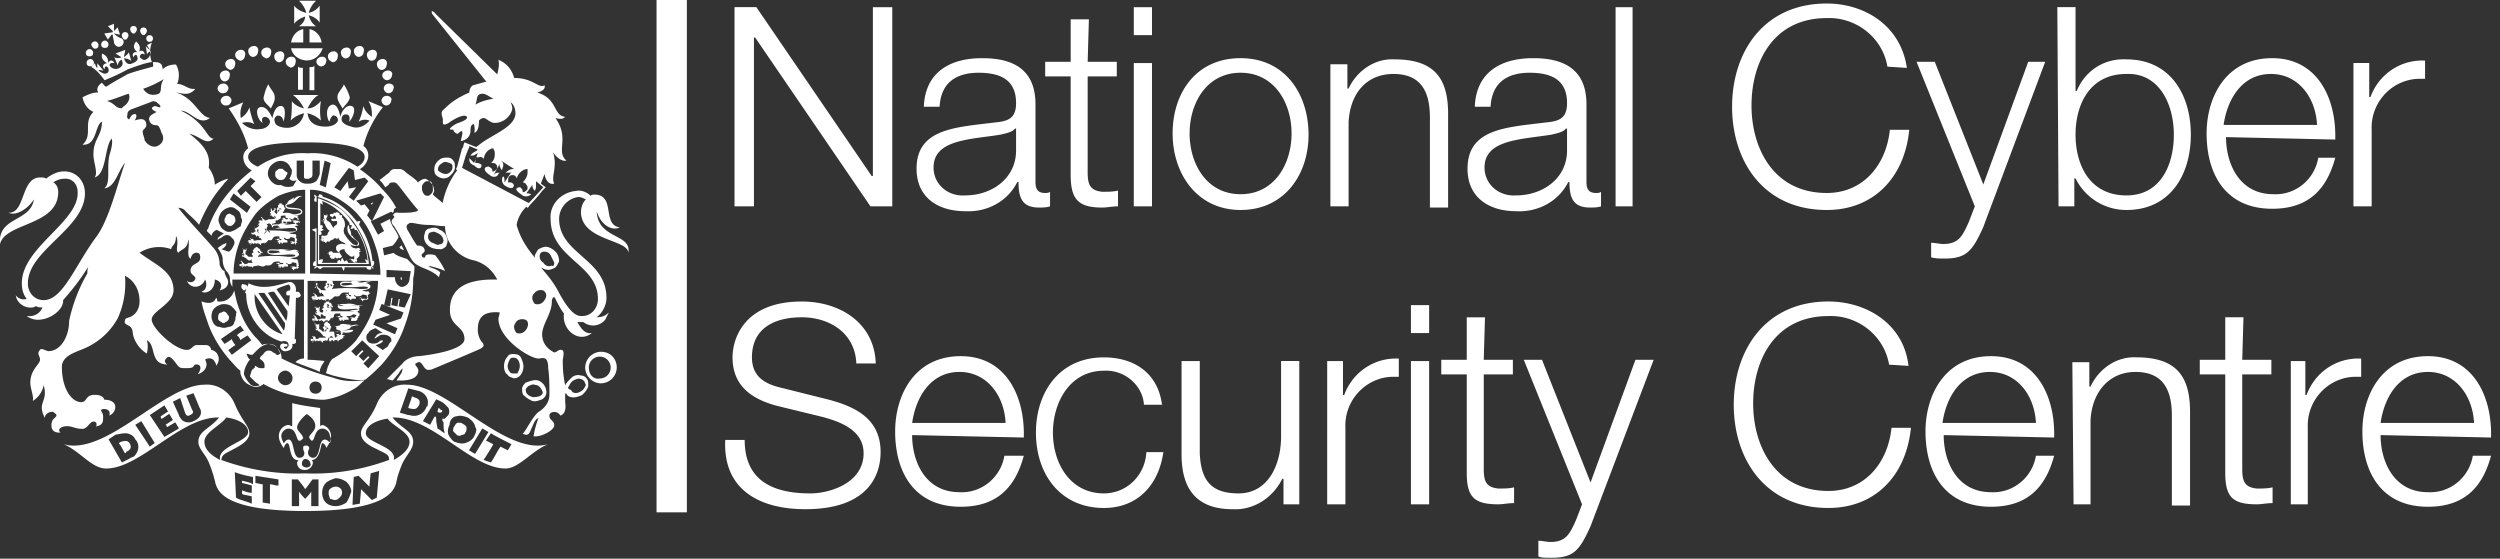 <svg xmlns="http://www.w3.org/2000/svg" width="179" height="40" fill="none"><rect width="100%" height="100%" fill="#333333" stroke="none"/><g fill="#fff" clip-path="url(#a)"><path d="M51.928 31.5c-.173 3.48 2.347 4.958 5.735 4.958 5.04 0 5.388-3.044 5.388-4.087 0-2.348-1.738-3.218-3.65-3.74l-3.476-.87c-1.13-.26-2.085-.782-2.085-2.173 0-2.174 1.738-2.87 3.563-2.87 1.998 0 3.823 1.13 3.91 3.305h1.39c-.087-2.87-2.52-4.435-5.3-4.435-4.084 0-4.953 2.609-4.953 4 0 2.174 1.564 3.043 3.215 3.478l3.215.783c1.303.348 2.954.956 2.954 2.609 0 2.086-2.346 2.869-3.823 2.869-2.607 0-4.692-.87-4.692-3.826zm21.376-.173c.087-2.87-1.216-5.826-4.518-5.826s-4.693 2.782-4.693 5.391c0 2.957 1.39 5.391 4.693 5.391 2.606 0 3.91-1.39 4.518-3.652h-1.39c-.26 1.566-1.651 2.696-3.215 2.61-2.433 0-3.39-2.175-3.39-4.088zm-7.994-1.044c.26-1.826 1.303-3.652 3.389-3.652 1.998 0 3.215 1.74 3.302 3.653zm17.9-1.217c-.26-2.348-1.999-3.478-4.17-3.478-3.216 0-4.867 2.522-4.867 5.391 0 2.957 1.738 5.392 4.866 5.392 2.346 0 3.91-1.566 4.258-4H82.08c-.087 1.652-1.39 2.956-3.04 2.956-2.434 0-3.65-2.174-3.65-4.348s1.216-4.435 3.65-4.435c1.476-.087 2.78 1.044 2.867 2.435h1.303zm9.819-3.217h-1.303v5.391c0 2.087-.956 4.087-3.042 4.087-1.998 0-2.693-.956-2.78-2.87V25.85H84.6v6.695c0 2.435 1.043 3.914 3.65 3.914 1.477.086 2.867-.783 3.562-2.175h.087v1.827h1.13zm1.998 10.26h1.304v-5.478c-.087-1.913 1.39-3.565 3.302-3.652h.521v-1.304c-1.738-.087-3.302.956-3.91 2.608h-.087V25.85h-1.13zm5.996 0h1.303V25.85h-1.303zm0-12.26h1.303v-2h-1.303zm5.301-1.13h-1.304v3.043h-1.825v1.043h1.825v7.044c0 1.739.522 2.26 2.259 2.26.348 0 .696-.086 1.13-.086v-1.13c-.348.086-.695.086-1.13.086-.869-.087-1.042-.521-1.042-1.391v-6.783h2.085v-1.043h-2.085zm6.951 13.39-.434 1.131c-.435.957-.696 1.565-1.825 1.565-.261 0-.608-.087-.869-.087v1.13c.261.088.434.088.956.088 1.564 0 1.998-.522 2.78-2.261l4.519-11.913h-1.304l-3.215 8.782-3.475-8.782h-1.304zm23.374-9.912c-.347-3.044-3.041-4.61-5.735-4.61-4.518 0-6.777 3.48-6.777 7.392s2.259 7.392 6.777 7.392c3.302 0 5.561-2.261 5.909-5.74h-1.39c-.261 2.522-1.912 4.522-4.519 4.522-3.823 0-5.387-3.217-5.387-6.26 0-3.131 1.564-6.262 5.387-6.262 2.086-.087 3.997 1.392 4.345 3.479zm10.427 5.13c.087-2.87-1.216-5.826-4.518-5.826s-4.692 2.782-4.692 5.391c0 2.957 1.39 5.391 4.692 5.391 2.607 0 3.91-1.39 4.518-3.652h-1.303c-.261 1.566-1.651 2.696-3.215 2.61-2.433 0-3.389-2.175-3.389-4.088zm-7.994-1.044c.261-1.826 1.304-3.652 3.389-3.652 1.999 0 3.215 1.74 3.302 3.653zm9.385 5.827h1.216v-6c.087-2 1.304-3.479 3.215-3.479 1.999 0 2.607 1.305 2.607 3.13v6.436h1.303V29.5c0-2.435-.868-3.913-3.823-3.913-1.39-.087-2.693.782-3.302 2.087h-.087v-1.74h-1.216zm12.165-13.392h-1.304v3.044h-1.824v1.043h1.824v7.044c0 1.739.522 2.26 2.26 2.26.347 0 .695-.086 1.129-.086v-1.13c-.347.086-.695.086-1.129.086-.869-.087-1.043-.521-1.043-1.391v-6.783h2.085v-1.043h-2.085zm3.389 13.392h1.216v-5.48c-.087-1.913 1.39-3.565 3.302-3.652h.521v-1.304c-1.737-.087-3.301.956-3.91 2.608h-.087V25.85h-1.042zm14.337-4.783c.087-2.87-1.216-5.826-4.518-5.826s-4.693 2.782-4.693 5.391c0 2.957 1.391 5.391 4.693 5.391 2.606 0 3.91-1.39 4.518-3.652h-1.303c-.261 1.566-1.651 2.696-3.215 2.61-2.433 0-3.389-2.175-3.389-4.088zm-7.907-1.044c.26-1.826 1.303-3.652 3.389-3.652 1.998 0 3.215 1.74 3.302 3.653zM52.592 14.774h1.39V2.687h.087l8.255 12.087h1.564V.514h-1.39V12.6h-.087L54.156.513h-1.564zm20.159-4c0 2-1.738 3.218-3.65 3.218-1.216.086-2.259-.783-2.259-2 0-2 2.607-2 4.78-2.348.347-.087.868-.174 1.042-.435h.087zm-5.474-3.13c.087-1.74 1.216-2.435 2.78-2.435 1.477 0 2.694.435 2.694 2.174 0 1.13-.608 1.304-1.564 1.391-2.78.348-5.561.435-5.561 3.305 0 2.086 1.564 3.043 3.475 3.043 1.565.087 3.042-.696 3.737-2.087h.087c0 1.13.26 1.826 1.477 1.826.26 0 .521 0 .782-.087v-1.043c-.087.087-.26.087-.347.087-.522 0-.696-.261-.696-.783V7.47c0-2.783-1.998-3.305-3.823-3.305-2.346 0-4.084 1.044-4.17 3.479zm10.688-6.261H76.66v3.043h-1.825V5.47h1.825v7.043c0 1.74.522 2.348 2.26 2.348.347 0 .695-.087 1.13-.087v-1.13c-.349.087-.696.087-1.13.087-.87-.087-1.043-.522-1.043-1.392V5.47h2.085V4.427h-2.085zm3.215 13.391h1.303V4.514H81.18zm0-12.26h1.303v-2H81.18zm7.646 1.651c-3.215 0-4.866 2.522-4.866 5.392s1.738 5.478 4.866 5.478 4.866-2.522 4.866-5.391-1.65-5.479-4.866-5.479m0 1.044c2.433 0 3.65 2.174 3.65 4.348s-1.217 4.348-3.65 4.348-3.65-2.174-3.65-4.348 1.217-4.348 3.65-4.348m6.43 9.565h1.304v-6c.087-2 1.216-3.478 3.215-3.478s2.607 1.304 2.607 3.13v6.435h1.303V8.165c0-2.434-.869-3.913-3.823-3.913-1.39-.087-2.694.783-3.302 2.087h-.087V4.6h-1.217zm16.945-4c0 2-1.738 3.218-3.65 3.218-1.216.086-2.259-.783-2.259-2 0-2 2.607-2 4.779-2.348.348-.087.869-.174 1.043-.435h.087zm-5.475-3.13c.087-1.74 1.217-2.435 2.781-2.435 1.477 0 2.694.435 2.694 2.174 0 1.13-.609 1.304-1.565 1.391-2.78.348-5.561.435-5.561 3.305 0 2.086 1.564 3.043 3.476 3.043 1.564.087 3.041-.696 3.736-2.087h.087c0 1.13.261 1.826 1.478 1.826.26 0 .521 0 .782-.087v-1.043c-.087.087-.261.087-.348.087-.521 0-.695-.261-.695-.783V7.47c0-2.783-1.999-3.305-3.823-3.305-2.347 0-4.084 1.044-4.171 3.479zm8.95 7.13h1.217V.514h-1.217zm20.855-9.913c-.435-3.043-3.042-4.609-5.735-4.609-4.519 0-6.778 3.479-6.778 7.392s2.259 7.391 6.778 7.391c3.302 0 5.561-2.26 5.908-5.74h-1.39c-.261 2.523-1.912 4.523-4.518 4.523-3.824 0-5.388-3.218-5.388-6.261 0-3.13 1.564-6.261 5.388-6.261 2.085-.087 3.997 1.391 4.344 3.478zm4.866 9.913-.435 1.13c-.434.957-.695 1.566-1.825 1.566-.26 0-.608-.087-.868-.087v1.043c.347.087.608.087.955.087 1.564 0 1.999-.521 2.781-2.26l4.431-11.827h-1.216l-3.215 8.783-3.476-8.783h-1.303zm14.25-5.13c0 2.174-.956 4.348-3.389 4.348-2.693 0-3.649-2.261-3.649-4.348s.956-4.348 3.649-4.348c2.346-.087 3.389 2.174 3.389 4.348m-8.255 5.13h1.13v-2h.087a4.05 4.05 0 0 0 3.649 2.261c3.128 0 4.606-2.522 4.606-5.391s-1.478-5.392-4.606-5.392c-1.564-.087-2.954.783-3.562 2.261h-.087v-6h-1.304zm19.812-4.782c.087-2.87-1.217-5.827-4.519-5.827s-4.692 2.783-4.692 5.392c0 2.956 1.391 5.391 4.692 5.391 2.607 0 3.911-1.391 4.519-3.652h-1.217c-.26 1.565-1.651 2.696-3.215 2.609-2.433 0-3.388-2.174-3.388-4.087zm-7.994-1.044c.26-1.826 1.303-3.652 3.389-3.652 1.998 0 3.215 1.739 3.302 3.652zm9.384 5.826h1.217V9.296c-.087-1.913 1.39-3.565 3.302-3.652h.521V4.339c-1.738-.087-3.302.957-3.91 2.61h-.087V4.512h-1.13v10.261zM26.669 18.7c-.087-.956-.435-1.826-.956-2.609 0-.087.087-.174.087-.26-.087 0-.26 0-.26.087 0-.087 0-.087-.088-.174-.608-.783-1.39-1.392-2.346-1.653 0-.173-.174-.173-.26-.173 0 0 0 .086-.087.173h-.087c0-.087-.087-.087-.174-.173 0 .086 0 .173.087.26 0 0-.087 0-.087.087s0 .174.087.174h.087v1.913c-.174 0-.26.087-.348.087.087.087.174.087.26.174V18.7c-.086 0-.173.087-.173.261 0 .087.087.087.174.087v.087c-.087 0-.087 0-.087.087.087 0 .087 0 .174-.087h.087c0 .087.087.087.087.087.087.087.173 0 .26-.087h1.39c0 .087.087.174.087.26.087-.086.087-.173.087-.26h1.564c0 .087.087.174.261.174.087 0 .087-.087.087-.174h.087c-.087.087 0 .087.087.087 0 0 0-.087-.087-.087v-.087c.087 0 .087-.087.087-.087.087-.174 0-.348-.087-.26m-1.39-2.87c.695.957 1.13 2 1.303 3.218h-3.91V14.09c1.043.261 1.911.87 2.607 1.74"/><path d="M26.413 18.908a5.54 5.54 0 0 0-1.216-3.043 3 3 0 0 0-1.043-1.044c-.434-.26-.869-.435-1.303-.609h-.087v4.696zm-1.39-2.957v.087c0 .087.087.087.174.087 0 .087-.087.174-.087.261.087 0 .174 0 .26-.087 0 .087 0 .174.087.174h.087c.435.696.695 1.392.782 2.174-.087 0-.087-.087-.174-.087 0 .174.087.174.087.261h-1.303c0-.087-.087-.087-.087-.174-.087 0-.087 0-.174.087-.087-.087-.087-.174-.174-.26-.086.086-.086.173-.086.26-.087-.087-.087-.174-.174-.087-.087 0-.087.087-.087.174h-1.13c.087-.087.087-.087.087-.26-.087 0-.174 0-.26.086v-1.826c.087 0 .173 0 .173-.087s0-.087-.087-.174c.087 0 .174-.087.261-.087-.087-.087-.174-.087-.174-.087.087-.087.087-.087.087-.174s-.087-.087-.174-.087V14.56c.087 0 .087.087.174.087 0-.087 0-.174-.087-.26.782.26 1.477.869 1.999 1.564"/><path d="m25.708 18.101.174-.174c-.087.087-.174 0-.174 0 .087-.087.087 0 .087-.087-.087-.087-.087-.087-.174-.087-.086.087-.52 0-.52-.26.086.086.086.086.173.086.26.087.434 0 .434-.087 0-.174-.173-.26-.347-.434-.087-.087-.087-.174-.174-.174-.087-.087 0-.261-.174-.522 0-.087 0-.174-.087-.26-.087.26-.087.52.174.782.174.26.608.348.521.608l-.086.087c-.087 0-.174-.087-.261-.087l-.087-.087c-.174-.174-.348-.347-.434-.521a.54.54 0 0 1-.087-.609c.087-.174 0-.609-.174-.696v-.174h-.174c0-.087 0-.173-.087-.173 0 0-.087 0-.087-.087l-.087.087h-.173c0 .086 0 .086-.174.086-.087 0-.087.087-.087.087s0 .087.087.087l.087.087.087-.087c.087-.087.087-.087.173.087 0 .087 0 .087-.086.087h-.174c-.087 0-.087.087-.087.087s.087.087.174.087.26-.087.26.087c0 .261-.26.174-.26.435 0-.087-.087-.087-.087-.174-.087-.087-.087-.174-.174-.26-.087-.088-.087-.088-.174-.088 0-.087-.087-.087-.087-.174s.087-.087.087-.26c0-.088-.087-.088-.087-.088l.087.087h-.087v.087c0-.087-.087-.087-.087-.087h-.087c0-.087-.086-.087-.086-.087h.086v.087c0 .087.087.087.087.087-.087-.087-.087 0-.087.087v.087c-.086 0-.086.087 0 .087v-.087h.087c-.087.087-.087.087 0 .087-.173.087-.26.087-.26-.087 0 .087 0 .174.087.174h.086v.087c0 .087 0 .087.087.087v-.087.174c.087.174.174.348.348.435-.087 0-.174.174-.174.26-.087.088-.174.088-.26.088 0 0-.087 0-.087-.087v.087h-.087v.087c0 .087 0 .087.173.087 0 0-.086.087-.086 0-.087 0-.087-.087-.087 0v.087c0-.087-.087 0-.087.087 0 .086 0-.087.087-.087v.087c.087.086.087.086.173-.087 0 .087-.086.173 0 .173h.087c0 .087.087.087.087.087v-.087h.087v-.087l.087.087s.087 0 .087-.087c.087 0 .174-.087.26-.087 0-.086.088-.086.088-.086.086 0 .086 0 .173.087 0-.087.087-.087.087-.174 0 .347.435.347.521.521-.173 0-.26-.087-.434 0-.087 0-.26.087-.26.261s.086.261.26.348h-.434c-.087 0-.087-.174-.261-.087 0 0-.087 0-.087.087-.087 0-.087.087-.087.087l.087-.087v.087s0 .087.087.087h.087c0 .087-.174-.087-.087.087v.087h.087v.087h.087v-.087c0 .087.087.087.087.087s.087 0 .087-.087.086 0 .086.087c0-.087 0-.087.087 0l.087-.087s.087.087.174 0l.087-.087-.174-.26c-.087-.175.174-.262.348-.262 0 .174.173.348.434.522.174.087.26-.087.26-.087v.26c0 .088-.086 0-.173 0H25.1s-.087 0-.087.088l.087-.087c0 .087.174.087.174.087-.087 0-.174.087-.087.087h.087s0 .087.087.087h.087c.087 0 0-.087.087-.087v.087h.086-.086s-.087 0-.087-.087h.087c.086-.087 0-.087 0-.174s.086 0 .086-.087l.087-.087c.087-.174 0-.174 0-.26m-4.432 2.787h-.087v-.174c0-.26-.173-.522-.434-.522h-.087c-.608.174-1.13.348-1.738.348-.434 0-.782-.087-1.13-.26l-.086.26c0-.087-.087-.174-.26-.174-.088-.087-.175 0-.175.174 0 .087.087.174.174.261.087 0 .087-.087.174-.087l-.087.261c.087 0 .087.087.087.087 0 1.478 1.043 2.956 2.52 3.391.26-.087.521 0 .521.261 0 .087-.087.174-.174.261-.087 0-.173-.087-.173-.087 0-.087.26-.087.26-.087 0-.087 0-.174-.087-.174h-.087c-.173-.087-.347 0-.347.174s.174.348.348.348c.173 0 .608-.087.52-.522.088 0 .175 0 .261-.087v-.26h-.086l.086-2.957h.087c.087 0 .261-.087.261-.174-.087-.261-.174-.261-.26-.261m-3.04.174 1.998 2.87c-1.217-.348-2.086-1.566-1.999-2.87m2.085 2.609-1.825-2.696h.434l1.477 2.174c0 .174 0 .348-.086.522m-1.13-2.696c.174-.087.26-.087.434-.087l.956 1.391c0 .261 0 .435-.087.696zm1.564-.174c-.174 0-.26.087-.26.174s0 .174.086.174h.174l-.087.783-.869-1.218c.26-.174.608-.26.87-.348.086.087.173.174.086.435m.283-5.369c.347 0 .608-.087.608-.26 0-.436-1.13-.175-1.13-.436 0-.087.087-.087.087-.087.608-.087.608-.521 1.043-.608-.522-.087-.608.348-.782.348.087 0 .174-.087.174-.261-.174.174-.348.174-.435.348 0 0-.087.086 0 .086a.19.19 0 0 0-.174.174c0 .435 1.13.087 1.13.435 0 .087-.26.174-.521.174-.174 0-.261-.174-.783-.087 0-.087.174-.26.087-.26.087 0 .087-.088.087-.088l-.087-.087v-.087l-.087-.087c-.086 0-.086 0-.086-.087h-.174v.087c-.087 0-.087.087-.087.087 0 .087 0 .087.087.087-.174.087-.174.087-.174.174 0 0 0 .087.087.087 0 .087-.087.174-.087.261l-.087-.087-.087-.087c0-.087.087-.087.087-.174v-.087h-.174s.087 0 .087.087-.087 0-.087.087v.087c0-.087 0-.087-.087-.087 0-.174-.086-.174-.086-.174v.087c0 .087 0 .087.086.087-.086-.087-.086-.087-.086 0v.087c-.087 0-.087.087 0 .087v-.087.174c0 .087-.174.087-.087 0-.087.087.087.087.173.087 0 0 0 .087.087.087s0 .087.087.087v-.174c.087.087.087.087.087.174-.087.087-.26.087-.348.087h-.173c-.087.087-.261.087-.261.087s0-.087-.087-.087l-.087-.087c0-.087-.087-.087-.087 0 0 0 .087 0 .087.087v.087s0 .087.087.087h-.087l-.087-.087h-.086c-.087 0-.087.087-.087.174 0 0 0-.087.087-.087v.087c0 .087.086.087.173 0 0 .087-.087.087-.087.087 0 .087.087.087.087.087l-.087-.087h.087c.087 0 .087-.087.087-.087s0 .087.087.087.087-.087.087-.087l.087.087s.087 0 .087-.087v.087l.087-.087v.087h.087s0 .087.086.087c0-.174.087-.087.261-.174v-.174c.087 0 .087 0 .087-.087v.087c.087 0 .174-.087.174-.087.26-.087-.087-.26.347-.26.087 0 .087 0 .087-.088 0 .087 0 .261.087.261s.087 0 .087.087h-.087c-.087.087-.087-.174-.26-.087-.087 0-.087.087-.087.087l.086-.087s0 .087.087.087h-.087c0 .087-.086 0-.086.087v.087c0 .087 0 .087.086.087 0 0-.086 0-.086-.087v.087c.086 0 .086.087.173 0 0 0-.087 0-.087-.087h.174l.087.087c.087 0 0-.087.087-.087h.26c0-.087 0-.087-.086-.174-.087 0 0-.087-.087-.087.087 0 .087.087.26.087s0 0 .088-.087c.086-.087.173 0 .173 0s.087 0 .087.087v.087c0 .087-.087 0-.087 0h-.173c-.087-.087-.174 0-.174 0h.174s-.087.087 0 .174h.086c0 .087 0 .087.087.087v-.087h.087c.087 0 0-.087.087-.087v.087h.087v-.087l-.174-.087c0-.087.087 0 .087-.087 0 0 0-.087-.087-.087h.087c-.087 0-.087-.087-.087-.087l.087-.087c0 .087-.087.087-.087 0 0 0 0-.087-.087-.087.087.174 0 .087-.173.087m-1.043-.522h-.087c-.087-.087 0-.087-.087-.087.087 0 .174 0 .174.087m.087.087h-.087v.087l-.087.087c-.087 0-.087-.087 0-.087 0 0 0-.087.087-.087zc-.087 0-.087-.087-.087-.087s.087 0 0-.087h-.087v.087h.174zm.087 0c-.087 0-.087-.087-.087-.087z"/><path d="m18.588 16.76-.174-.175v-.087c0-.087.087-.087.087-.174v-.087c0-.086-.087-.086-.087-.086l.087.087-.174.087v.086s0-.087-.087-.087c0-.087-.087-.087-.087-.087h.087v.088c0 .086.087.086.087.086-.087-.087-.087 0-.087.087v.087c-.087 0-.087.087 0 .087v-.174h.087c-.087.087-.087.087 0 .087-.174.087-.174.087-.26.087 0 0-.088 0-.088-.087 0 .174.087.261.261.174 0 0 0 .087.087.087 0 .087 0 .087.087.087v-.087c.087.087.087.087.174.087-.087.087 0 .174.087.087 0 .087 0 .087.087.174h-.348s-.26.087-.26 0c0 0 0-.087-.088-.087h-.087c-.087-.087-.087-.087-.087 0 0 0 .087 0 .087.087v.087s0 .087.087.087h-.087c0-.174 0-.174-.087-.174h-.086s-.087.087-.087.174c0 0 0-.087.087-.087v.087c0 .087.086.087.173 0 0 .087-.087.087-.087.087 0 .087.087.087.087.087l-.087-.087h.087c.087 0 .087-.087.087-.087 0 .087.087.087.087.087.087 0 .087-.087.087-.087l.087.087s.087 0 .087-.087v.087l.087-.087v.087h.087s0 .087.087.087c0-.174.087-.087.26-.174 0 0 0 .087-.087.087.087 0 .348-.174.348-.261h.087c.347.087.087-.348.695-.26 0 0 .087 0 .087-.088-.087.087-.087.261 0 .261s.087 0 .087.087h-.087c-.087 0-.087-.174-.174-.087h-.087c-.087 0-.087.087-.087.087l.087-.087s0 .087.087.087h.087c0 .087-.174 0-.087.087v.087c0 .087 0 .087.087.087 0 0-.087 0-.087-.087h.087v.087h.087v-.087h.087c0 .087.087.087.087.087s0-.087.087-.087h.26c0-.087 0-.174-.087-.174a.19.19 0 0 1-.173-.174c.086 0 .173.087.173.087.174 0 .261 0 .261-.087.087-.087.174 0 .26 0 0 0 .088 0 .088.087v.174c0 .087-.087 0-.174 0h-.087c-.087 0-.087.087-.087.087l.087-.087c0 .087.087.087.087.087-.087 0-.174.087-.087.087h.174c.087 0 0-.087.087-.087v.087h.087c-.087.087 0 .087 0 .087v-.087s0-.087.086-.087c0-.087-.086-.087-.086-.087 0-.087.086 0 .086-.087 0 0 0-.087-.086-.087-.087 0 .086 0 .086-.087-.086.087-.086 0-.086-.087l.086-.087c0 .087-.086.087-.086 0 0 0 0-.087-.087-.087-.174 0-.261 0-.435-.087.26 0 .608-.087.608-.26 0-.087-.086-.261-.521-.261-.434 0-1.216.347-1.216.087 0-.087.173-.087.347-.087l.087.087c.521.173 1.13-.087 1.39-.087-.26-.261-.608 0-1.042-.087.26 0 .26-.087.347-.087-.174.087-.521-.087-.695.087h-.087c-.26 0-.434 0-.434.087 0 .347 1.042.174 1.39.174s.348.086.348.173-.348.087-.522.087c-.521-.087-1.13-.087-1.65-.087.086-.087.086-.174.086-.26.087 0 .087-.087.087-.087-.087 0-.087-.087-.087-.087v-.087l-.087-.087-.087-.087h-.347v.174c-.087 0-.087.087-.087.087s0 .087.087.087c-.087 0-.087.174-.174.174 0 0 0 .086.087.086v.174l-.087-.087zm.608-.262c.087 0 .087.087.174.087-.087 0-.087.087-.087.087-.087-.174-.174-.174-.087-.174m-.087-.087c0 .087-.087.087-.087.087-.087-.087 0-.087-.087-.087.087-.087.087 0 .174 0m-.174.261.087-.087c0-.087 0-.087-.087-.087 0 0 .087 0 0-.087v.087h.087l.087.087v.087s0-.087-.087-.087v.087zc.087.087 0 .087-.087.087.087 0 .087 0 .087-.087m-.137 2.411c.087 0 .087-.087 0 0 .174 0 .174-.087.261-.087.608.087.26-.348.956-.261.087 0 .087 0 .087-.087-.087.087-.087.174 0 .174h.087c.087 0 .087 0 .087.087h-.174c-.087.087-.087-.174-.174-.087h-.087c-.087 0-.087.087-.087.087l.087-.087s0 .087.087.087h.087c0 .087-.174 0-.087.087v.087c0 .087 0 .087.087.087 0 0-.087 0-.087-.087h.087v.087h.087v-.087h.087c0 .087.087.087.087.087.087-.087 0-.087.087-.087h.26c0-.087 0-.174-.087-.174s0-.087-.087-.087c.087 0 .174.087.174.087.174 0 .26 0 .26-.087.088-.087.175 0 .262 0 0 0 .086 0 .086.087v.174c0 .087-.087 0-.173 0h-.174c-.087 0-.087.087-.087.087l.087-.087c0 .087.087.087.087.087-.087 0-.087.087-.087.087h.087c0 .087 0 .087.087.087v-.087h.087c.086 0 0-.087.086-.087v.087h.087c0-.087 0-.087.087-.087 0-.087-.087-.087-.087-.087 0-.087.087 0 .087-.087 0 0 0-.087-.087-.087s.087 0 .087-.087c-.087 0-.087-.087-.087-.087l.087-.087c0 .087-.087.087-.087 0 0 0 0-.087-.087-.087-.173 0-.26 0-.434-.087.26 0 .608-.087.608-.26 0-.088-.087-.262-.521-.262s-1.651.348-1.651.087c0-.174.347-.087.695-.087l.087.087c.521.174 1.043-.174 1.39 0-.26-.348-.608 0-1.043-.087.261 0 .435-.087.435-.087-.087.087-.608-.087-.869 0-.348 0-.782-.087-.782.174 0 .348 1.39.174 1.651.174.348 0 .348.087.348.087 0 .087-.348.087-.522.087a8.4 8.4 0 0 0-2.085 0c.087-.087.174-.26.087-.26.087 0 .087-.088.087-.088-.087 0-.087-.087-.087-.087v-.087l-.087-.087c-.087 0-.087 0-.087-.087h-.087s-.087 0-.087.087h-.087v.087c-.087 0-.087.087-.087.087s0 .087.087.087c-.174.087-.174.174-.174.174l.087.087v.087h-.26c-.087 0-.087-.087-.261-.174v-.174c0-.087.087-.087.087-.174s-.087-.087-.087-.087l.087.087h-.087v.087s0-.087-.087-.087h-.087c0-.087-.087-.087-.087-.087h.087v.087c0 .087.087.087.087.087-.087-.087-.087 0-.087.087v.087c-.087 0-.087.087 0 .087v-.087h.087c-.087 0-.087.087 0 .087 0 .087-.087.087-.087.087s-.087 0-.087-.087c0 .087 0 .174.087.174h.087s0 .087.087.087 0 .087.087.087v-.087c0 .087.087.174.174.174s.087 0 .173-.087v.087c0 .087 0 .087.087.174h-.347c0 .087-.261.087-.261.087s0-.087-.087-.087c0 0 0-.087-.087-.087 0-.087-.087-.087-.087 0 0 0 .087 0 .087.087v.087s0 .087.087.087h-.087c0-.087 0-.174-.087-.087h-.087s-.086 0-.086.087c0 0 0-.087.086-.087v.087c0 .087.087.087.174 0 0 .087-.087.087-.087.087h.087c0 .087.087.087.087.087l-.087-.087h.087c.087 0 .087-.087.087-.087 0 .087 0 .087.087.087s.087-.087.087-.087l.087.087s.087 0 .087-.087c0 .087 0 .087-.087.087.087 0 .087-.087.087-.087v.087h.087v.087s0-.087.086-.087c.087 0 0 .087.087.087 0-.174.26-.087.348-.174 0 0 0 .087-.087.087.087 0 .087 0 .087-.087.26.087.347.087.347.087m-.173-1.044c0 .087-.087.087-.087.087-.087-.087 0-.087-.087-.087 0-.087.087-.087.174 0m.087.174c-.087 0-.087-.087 0 0h-.087v.087l-.087.087c-.087 0-.087-.087 0-.087 0 0 0-.087.087-.087s.087 0 .087-.087 0-.087-.087-.087c.087 0 .087 0 .087-.087h-.174v.087h.087l.087.087zm.086-.087c-.086 0-.086-.087-.086-.087.086 0 .086.087.173.087zm7.642 2.914c.087 0 .087 0 .087-.087 0 .087-.087.087-.087 0 0 0 0-.087-.087-.087-.173 0-.26 0-.434-.087.26 0 .608-.087.608-.26 0-.088-.087-.261-.521-.261s-1.564.347-1.564.086c0-.087.347-.087.695-.087l.087.087c.521.174 1.043-.174 1.39-.174-.434-.087-.695.174-1.043 0 .261 0 .435-.087.435-.087-.174.088-.695-.086-.869.088-.348 0-.782-.087-.782.173 0 .348 1.39.174 1.65.174.349 0 .349.087.349.087 0 .087-.348.087-.522.087a8.4 8.4 0 0 0-2.085 0c.087-.087.174-.26.087-.26.087 0 .087-.088.087-.088-.087 0-.087-.087-.087-.087v-.087l-.087-.087c-.087 0-.087 0-.087-.086h-.174s-.087 0-.087.087v.174c-.087 0-.087.086-.087.086s0 .087.087.087c-.174 0-.174.174-.174.174s0 .087.087.087v.087h-.26c-.087 0-.087-.087-.261-.174 0-.087-.087-.087-.087-.174s.087-.087 0-.174v-.087c0-.087-.087-.087-.087-.087l.087.088v.173s0-.087-.087-.087c0-.087-.087-.087-.087-.087h.087v.087c0 .087.087.087.087.087-.087-.087-.087 0-.087.087v.087c-.087 0-.087.087 0 .087v-.174h.087c-.087.087-.087.087 0 .087 0 .087 0 .087-.087.087s-.087 0-.087-.087v-.087c0 .087 0 .174.087.174h.087s0 .087.087.087c0 .087 0 .087.087.087-.087.087 0 .174.087.261 0-.087 0-.087.087-.087 0 .087 0 .087.087.087 0 .087 0 .087.086.174h-.26s-.261.087-.261 0c0 0 0-.087-.087-.087 0 0 0-.087-.087-.087-.087-.087-.087-.087-.087 0 0 0 .087 0 .087.087v.087s0 .087.087.087h-.087c0-.087 0-.087-.087-.087h-.087s-.087.087-.087.174c0 0 0-.087.087-.087v.087c0 .087.087.087.174 0 0 .087-.087.087-.087.087 0 .087.087.087.087.087l-.087-.087h.087c.087 0 .087-.087.087-.087 0 .087 0 .087.087.087s.087-.087.087-.087l.087.087s.087 0 .087-.087v.087l.087-.087v.087h.087v.087s0-.087.086-.087c.087 0 0 .087.087.087 0-.174.087-.087.26-.174 0 0 0 .087-.086.087.087.087.26-.087.26-.087s.088 0 .088-.087c.087 0 .087-.087.173-.087.522.087.174-.348.87-.26.086 0 .086-.088.086-.088 0 .087 0 .261.087.261s.087 0 .087.087h-.087c-.087 0-.087-.174-.174-.174h-.087c-.087 0-.087.087-.087.087l.087-.087s0 .087.087.087c0 .087-.174 0-.087.087v.087c0 .087 0 .087.087.087 0 0-.087 0-.087-.087h.087v.087c0 .087 0 .087.087.087 0 0-.087 0-.087-.087h.174c0 .087.087.087.087.087.087-.087 0-.087.087-.087h.26c0-.087 0-.174-.086-.174-.087 0 0-.087-.087-.087.087 0 .174.087.26.087s.261 0 .348-.087.174 0 .26 0c0 0 .088 0 .088.087v.174c0 .087-.087 0-.174 0h-.174c-.087-.174-.174-.087-.174 0l.087-.087c0 .087.087.087.087.087-.087 0-.087.087-.087.087h.087c0 .087 0 .087.087.087v-.087h.087c.087 0 0-.087.087-.087 0 .087-.087.087 0 .087h.087l.087-.087c.086-.087-.087-.087-.087-.087 0-.087.087 0 .087-.087 0 0 0-.087-.087-.087.087 0 .087 0 .173-.087q-.13 0 0 0c0 .174 0 .087 0 0m-2.78-.696c.087 0 .087.087.174.087-.087 0-.087.087-.087.087-.087-.087-.087-.087-.087-.174m-.087 0c0 .087-.087.087-.087.087-.087-.087 0-.087-.087-.087.087-.087.174 0 .174 0m-.174.261.087-.087c0-.087 0-.087-.087-.087 0 0 .087 0 0-.087v.087h.087l.087.087v.087s0-.087-.087-.087v.087zm1.304 1.332.086.087c.522.087.956-.261 1.304-.087-.348-.174-.521 0-.956-.087.26 0 .434-.087.434-.087-.086.087-.52-.087-.782 0h-.087c-.26 0-.52 0-.52.174 0 .348.955.174 1.303.174.26 0 .26.087.26.087 0 .087-.347.087-.521.087H23.66c.087-.087.087-.174.087-.261.087 0 .087-.087.087-.087l-.087-.087v-.087l-.087-.087c-.087 0-.087 0-.087-.087h-.174s-.087 0-.087.087 0 0-.087 0v.087l-.087.174s0 .087.087.087c-.087 0-.087.087-.173.087 0 0 0 .087.087.087v.174h-.087c-.087 0-.087 0-.174-.087v-.174c0-.087.087-.087 0-.174 0 .087 0 .087-.087.087v.087s0-.087-.087-.087h-.087c0-.087-.087-.087-.087 0h.087v.087c0 .087.087.087.087.087-.087-.087-.087 0-.087.087v.087c-.087 0-.087.086 0 .086v-.26h.087c-.087.087-.087.174 0 .174 0 .086-.174.086-.087 0 0 .086 0 .173.087.173h.087s0 .087.087.087 0 .087.087.087v-.174s0-.087.174 0c0 0 0 .087.086.087h.087v.174h-.347c-.087.087-.261.087-.261 0 0 0 0-.087-.087-.087v-.087h-.087c0-.087-.087-.087-.087 0 0 0 .087 0 .087.087v.087s0 .087.087.087h-.087c0-.087 0-.087-.087-.087h-.087s-.087 0-.087.087c0 0 0-.087.087-.087v.087c0 .087.087.087.174 0 0 .087-.087.087-.087.087 0 .087.087.087.087.087l-.087-.087h.087c.087 0 .087-.087.087-.087s0 .087.087.087.087-.087.087-.087l.087.087s.087 0 .087-.087v.087l.087-.087v.087h.087s0 .087.086.087c0-.174.174-.087.261-.174 0 0 0 .087-.087.087.087.087.26-.087.26-.174l.088-.087v.087c.087 0 .087-.087.087-.087.173 0-.087-.348.434-.26 0 0 .087 0 .087-.087 0 .086 0 .26.087.26s.087 0 .087.087h-.087c-.087.087-.087-.174-.174-.087h-.087c-.087 0-.087.087-.087.087l.087-.087s0 .087.087.087h.087c0 .087-.174 0-.087.087v.087c0 .087 0 .087.087.087 0 0-.087 0-.087-.087h.087v.087h.087v-.087h.087c0 .087.087.087.087.087.087-.087 0-.087.087-.087h.26c0-.087 0-.174-.087-.174s0-.087-.087-.087h.087c.087 0 .261 0 .348-.087s.174 0 .26 0c0 0 .087 0 0 .087-.086.087 0 .087-.086.087 0 .087-.087 0-.174 0h-.087c-.087 0-.087.087-.087.087l.087-.087c0 .087.087.087.087.087-.087 0-.087.087-.087.087 0 .087 0 .087.087.087h.087c.087 0 .087-.087.087-.087 0 .087-.087.087 0 .087h.087l.087-.087c.086-.087 0-.087 0-.087 0-.087.086 0 .086-.087v-.087c.087 0 .087-.087.087-.087v-.173c0 .086-.087.086-.087 0 0 0 0-.087-.087-.087-.173 0-.347 0-.52-.087.26 0 .694 0 .694-.174 0-.087 0-.174-.347-.174-.348 0-1.217.174-1.217-.087.174.087.348.087.521.174m-1.043 0c.087 0 .087.087.174.087-.087 0-.087.087-.087.087-.087-.087-.087-.174-.087-.174m-.087-.087c0 .087-.087.087-.087.087-.087-.087 0-.087-.087-.087 0-.087.087-.087.174 0m-.174.348.087-.087c0-.087 0-.087-.087-.087 0 0 .087 0 0-.087h.087l.087.087v.087s0-.087-.087-.087v.087zc0 .087 0 .087-.087.087z"/><path d="m24.333 23.394.086.087c.522.087.956-.26 1.304-.174-.348-.174-.522.087-.956 0 .26 0 .434-.087.434-.087-.173.087-.608-.087-.782 0 0 0-.087 0-.087.087-.173 0-.26.087-.26.174 0 .174.174.174.521.174s.695-.087.695 0-.26.174-.521.174c-.434-.087-.782-.087-1.217-.087.087-.087.174-.26.087-.26.087 0 .087-.088.087-.088l-.087-.087v-.087l-.087-.087c-.086 0-.086 0-.086-.087h-.174v.087c-.087 0-.087.087-.087.087 0 .087 0 .087.087.087-.174.087-.174.174-.174.174l.087.087c0 .087-.087.261 0 .261-.087-.087-.26-.26-.348-.26v-.435c0 .086 0 .086-.087.086v.087s0-.087-.087-.087h-.086c0-.087-.087-.087-.087 0h.087v.087s0 .087.087.087c-.087-.087-.087 0-.087.087v.174-.26h.087c-.087.086-.087.086 0 .086 0 .087-.087.087-.087 0 0 .087 0 .174.087.174h.086s0 .087.087.087 0 .087.087.087v-.087c0 .087.087.174.174.26 0 .088.087.088.174.088 0 0 0 .087.087.087h-.522l-.087.087h-.087c-.086 0-.086 0-.086-.087 0 0 0-.087-.087-.087h-.087s-.087-.087-.087 0c0 0 .087 0 .087.087v.087s0 .087.087.087h-.087c0-.087 0-.087-.087-.087h-.087s-.087 0-.087.087c0 0 0-.087.087-.087v.087c0 .087.087.087.174 0 0 .087-.087.087-.087.087 0 .087.087.087.087.087l-.087-.087h.087c.087 0 0-.087.087-.087 0 0 0 .087.087.087s.087-.087.087-.087l.086.087s.087 0 .087-.087v.087l.087-.087v.087h.087s0 .087.087.087c0-.174.087-.087.26-.174 0 0 0 .087-.086.087.087 0 .174-.087.174-.087 0-.087.086-.174.086-.261h.087c.087 0 .174-.087.348-.087-.26-.087-.26 0-.26 0 0 .087.173.174.173.174h-.174c-.087.087-.087-.174-.174-.087h-.086c-.087 0-.087.087-.087.087l.087-.087s0 .087.086.087h.087c0 .087-.087 0-.087.087v.087c0 .087 0 .087.087.087 0 0-.087 0 0-.087v.087h.087v-.087h.087l.087.087c.087 0 0-.087.087-.087h.174c0-.087 0-.087-.087-.174-.174 0-.087-.348-.174-.435.087 0 .348.087.348 0 .087 0 .173.087.173.087v.087l-.087.087-.086-.087h-.087s-.087 0-.087.087h.087v.087c-.087 0-.087 0-.087.087v.174s0-.087.087-.087h.087s-.087 0-.087.087 0 .087.087.087v-.087h.087l.086-.087c.087 0 .087.087.087 0v-.087s.087.087.087 0c-.087-.087 0-.087 0-.087s.087 0 .087-.087c-.174 0-.26-.087-.174-.087l.087-.087s-.26-.087-.26-.174h.086c.348 0 .695-.087.695-.26 0-.175-.086-.088-.347-.088-.434 0-.869.087-.869 0 .26.174.434.087.434.087m-.956 0c0 .087-.087.087-.087 0-.087-.087 0-.087-.087-.087a.27.27 0 0 0 .174.087m.087.174h-.087v.087l-.087.087c-.087 0-.087-.087 0-.087 0 0 0-.087.087-.087zc-.087 0-.087-.087-.087-.087s.087 0 0-.087l.087.087zm.086 0c-.086 0-.086-.087-.086-.087zm-7.822-4.601q0-.783-.521-1.305c-.435-.521-1.999-2.174-2.433-2.782.174 0 .434.087.521.26.174.174.695.61.956.957.434-1.044.956-2 1.738-2.87.087-.174.26-.26.347-.434a3.2 3.2 0 0 0-.956.434c0-.434-.173-.87-.434-1.217.087-.696 0-1.391-1.39-2.435.782.174 1.216.87 1.738.348-.522 0-.522-1.13-2.346-2 .695 0 1.303 1.13 2.085.522-.782-.087-1.043-1.391-2.433-1.826.521.087.956.26 1.39-.261-.521.087-.782-.348-1.303-.348.174-.435.174-.956-.087-1.391-.348 0-.695.087-.956.348 0-.522-.348-.522-.695-.522 0 .174.087.348-.087.348-.26.087-1.043.26-1.738.521-.434.261-.956.522-1.477.87-.087.087-.26-.174-.348-.26-.26.173-.434.434-.26.695-.435 0-.782.174-1.13.348.087.434.348.87.782 1.043-.782.783 0 1.652-.782 2.348 1.043.087.87-1.391 1.39-1.652 0 1.043-.608 1.217-.608 2.348 0 .608.348 1.304.087 1.652.869-.261.695-2.174 1.217-2.783.086.261 0 .609-.087.957-.348.956.087 2.173-.435 2.608.782-.087.956-1.217 1.477-1.826-.52 1.478-1.13 4-1.998 5.218-1.564 2.087-2.433 4.608-3.823 4.608-.609 0-1.043-.434-1.13-1.043v-.174c0-2.348 4.084-3.913 4.084-6.435 0-.87-.608-1.565-1.477-1.565q-.653 0-1.304.522c-.087-.087-.26-.087-.434-.087-1.39 0-1.043 2.608-2.26 2.521.522.261 1.391-.26 1.825-.956-.26 1.652-2.606 1.217-2.433 3.217.348-1.565 4.171-1.304 4.171-3.739 0-.26-.087-.522-.347-.696.26-.173.521-.26.869-.26.521 0 .869.434.869.956v.087c0 2.087-3.997 3.913-3.997 6.435 0 .435.086.782.347 1.13a.7.7 0 0 1-.782-.26c.087.608.695.956 1.217.869.086 0 .173-.087.26-.087.087.087.26.087.435.087-.174.435-.609.696-1.13.609.956.782 2.694-.261 2.607-1.13.695-.783 1.303-1.566 1.825-2.436-.087.174-.087.348-.087.522a11.5 11.5 0 0 0-1.304 3.392c0 1.13-.608 2.174-1.477 2.174-.174 0-.521-.261-.608-.087-.26.26 0 .434 0 .695 0 .348-.695.696-.695 1.652 0 .435.26.957.174 1.305a1.7 1.7 0 0 0 .782-1.13c.347 1.217-.522 1.217.086 2.347 0-.26.261-.435.522-.435.087 0 .087 0 .174.087.26.174.087.261-.087.435s-.348 1.043.521.957c-.174-.087-.174-.348.26-.435.522-.087.696.174 1.304.174.348 0 .522-.522.782-.522s.26.26.174.348c.521-.087.521-.348.521-.696s-.26-.435-.087-.522.696 0 .522.435a.65.65 0 0 0 .434-.608c0-.348-.347-.522-.782-.522-.087-.261-.347-.348-.695-.348-.695 0-.521.522-.956.522-.695 0-1.39-.957-1.39-2.522 0-.783.956-1.044 1.564-1.304a4.96 4.96 0 0 0 2.433-2.174c.435-.957.608-2 .521-3.044.696.348 1.043 1.044 1.043 1.826 0 .522-.26.957-.695 1.13-.26.088-.348.088-.348.262-.086.174.087.26.261.347.348.174.26.522.348.783.173.522.521.956.956 1.217.086-.347.086-.695 0-.956.695.348.173 1.739 1.477 1.739-.174-.087-.261-.26-.087-.435l.087-.087c.174-.087.347.087.608.435.26.348.26.348.782.348.695 0 .348-.261.695-.261.348 0 .348.348.087.696.521-.174.782-.609.521-1.044.261-.174.609-.087.696.174.086.087.086.174.086.261a.683.683 0 0 0 0-.957c-.086-.087-.26-.174-.347-.174a.374.374 0 0 0-.348-.347h-.695c-.26 0-.348.348-.695.348-.869 0-2.52-1.566-2.52-2.174 0-.61 1.564-1.13 1.564-2.087 0-1.392-1.303-1.826-2.433-2.696a2.59 2.59 0 0 1 2.26-.26c.086-.349.347-.262.347-.957.26.521-.087 1.043.174 1.217.174-.26.695-.26.695-.957.174.435-.174 1.13.174 1.392.087-.348.26-.435.434-.435s.26.087.26.348c0 .522-.694.348-.694.956 0 .261.347.348.347.522s-.26.348-.434.261c-.087 0-.087 0-.174-.087.087.26.348.435.608.435.348 0 .608-.261.695-.522.174.348.087.783-.26.87.26.174.956 0 .956-.87.347.087.608.348.347.783.348-.087.608-.261.608-.609 0-.26-.26-.435-.26-.783-.087 0-.261-.174-.348-.434M8.69 7.749c-.435 0-.435-.348-1.043-.522.434-.087 1.043-.347 1.564-.521.174.348-.087.782-.434.956 0 .087-.087.087-.087.087m2.607 2.696c-.348.174-.782-.087-.956-.435v-.087c-.087-.26-.174-.522-.087-.609.26-.26.26-.347.174-.608-.174-.261-.435-.174-.782-.087.173-.261.173-.522-.087-.435-.261.087-.261.435-.348.348-.174-.087-.087-.261-.087-.348 0-.174.087-.26.26-.348l1.391-.522c.174-.087.26-.087.435 0 .087.087.347.261.26.348s-.347-.174-.521 0c-.174.087 0 .261.26.348-.26.174-.608.26-.52.609.086.26.26.348.52.348.174 0 .261.26.348.521.26.435.087.783-.26.957m.086-3.74c-.434.175-.868.088-1.13-.347a7.7 7.7 0 0 0 1.478-.696c-.348.522-.087.783-.348 1.044M6.724 4.485c0-.086-.086-.26-.26-.26-.087 0-.26.087-.26.26q0 .261.26.261t.26-.26m-.054-.713c0-.087-.087-.261-.26-.261-.088 0-.262.087-.262.26q0 .262.261.261.26 0 .26-.26m.125-.288q.26 0 .26-.261c0-.087-.086-.261-.26-.261-.087 0-.26.087-.26.26q.13.262.26.262m.713-.055q.26 0 .26-.26c0-.088-.086-.262-.26-.262-.087 0-.26.087-.26.261q0 .26.26.26m3.033-.497c.087.087.26.087.347 0a.265.265 0 0 0 0-.348.264.264 0 0 0-.347 0 .265.265 0 0 0 0 .348m-.09-.55a.265.265 0 0 0 0-.348.264.264 0 0 0-.348 0 .265.265 0 0 0 0 .348c.087.174.261.174.348 0m-.715-.11a.265.265 0 0 0 0-.347.264.264 0 0 0-.348 0 .265.265 0 0 0 0 .347c.087.174.261.174.348 0m-.602.439a.265.265 0 0 0 0-.347.264.264 0 0 0-.347 0 .265.265 0 0 0 0 .347c.087.174.26.174.347 0m-1.668-.314.26.435.261-.348h.087c0 .174.087.435.087.522 0 .173.174.347.348.347a.374.374 0 0 0 .347-.347c0-.087-.087-.261-.174-.261a1.34 1.34 0 0 1-.521-.348l.434.087-.173-.522-.261.26v-.52l-.434.173.347.348v.087z"/><path d="M10.528 3.225c.087.174.174.26.174.348l-.26-.261.086.608q0-.13.261-.26c0 .347-.174.521-.348.608-.173.087-.347-.087-.434-.174 0-.174.174-.348.348-.174 0-.347-.348-.347-.435-.174.174-.26.087-.521-.087-.695l-.087-.087c-.26.348-.173.522.087.782-.26-.086-.434.174-.26.348.086-.26.26-.174.26 0 .087.174-.087.348-.347.435-.348.174-.522-.087-.609-.348.087 0 .261 0 .522.174l-.174-.609c-.087.174-.26.261-.348.348 0-.174.087-.348.087-.521l-.695.26c.174.087.26.174.435.261a.55.55 0 0 1-.522 0l.26.609a.48.48 0 0 1 .262-.435c.086.174.173.435-.174.609a.535.535 0 0 1-.608-.087c-.174-.174 0-.348.26-.26-.087-.262-.347-.262-.434 0 0-.349-.087-.523-.435-.697-.087.348.087.522.348.696-.174 0-.435.174-.174.435 0-.261.174-.261.26-.087.088.174 0 .348-.086.348-.087.087-.26.087-.608-.174.087-.087.173 0 .347 0l-.434-.522v.348c-.087-.087-.087-.087-.174-.348l-.26.261c.434.26.694.609.955.956.435-.173 1.217-.521 1.651-.782.521-.174 1.13-.435 1.738-.522a1.92 1.92 0 0 1 0-1.391zM41.9 26.317c0 .609.522 1.13 1.13 1.13a1.15 1.15 0 0 0 1.13-1.13c0-.609-.435-1.13-1.13-1.13a1.15 1.15 0 0 0-1.13 1.13m.261 0a.78.78 0 0 1 .782-.783.78.78 0 0 1 .782.783.78.78 0 0 1-.782.783c-.434.086-.782-.261-.782-.783m-4.517 1.073c-.087.088-.261.262-.261.436 0 .173 0 .434.174.521.173.174.347.261.521.348.26.087.434 0 .695-.087.174-.087.348-.26.348-.522 0-.434-.348-.87-.782-.87-.174 0-.435.088-.695.175m.52 1.044q-.52-.13-.52-.522c0-.086.086-.174.173-.26.174-.087.348-.174.522-.087.26 0 .434.26.521.521 0 .261-.348.348-.695.348m-6.724-16.978a.83.83 0 0 0-.26 1.043c.347.348.782.348 1.042.087.174-.174.348-.348.348-.609 0-.173 0-.348-.087-.434a.48.48 0 0 0-.434-.261c-.174 0-.435 0-.609.174m-.087.695c0-.174.087-.347.261-.434.087-.088.26-.174.435-.088.087 0 .173.087.26.087.087.088.087.174.087.261 0 .174-.087.261-.174.348-.173.174-.434.174-.695 0-.174-.087-.174-.174-.174-.174m4.995 13.373c-.174.173-.261.434-.261.695s.087.522.26.609c.087.174.261.174.435.26a.66.66 0 0 0 .434-.173c.174-.174.261-.435.261-.696 0-.174-.087-.435-.174-.608q-.13-.261-.521-.261c-.174 0-.348 0-.434.174m.434 1.217c-.087 0-.174 0-.26-.087a.66.66 0 0 1-.174-.435c0-.174.087-.348.173-.522.087-.087.174-.087.261-.087.26 0 .434.261.434.61 0 .173-.086.347-.173.52zm-6.018-10.379a.374.374 0 0 0-.347.348c-.174.434.087.87.521 1.043.26.087.434.087.695.087.174-.087.348-.174.348-.348a.56.56 0 0 0 0-.521.78.78 0 0 0-.522-.522c-.173-.174-.434-.174-.695-.087m.261 1.043c-.348-.087-.434-.434-.348-.608 0-.087.087-.174.261-.174.087-.087.26 0 .434.087s.261.174.348.347c0 .087.087.174 0 .261 0 .087-.087.174-.26.174-.087.087-.261 0-.435-.087"/><path d="M42.726 15.15c.347 1.043 1.13 1.39 1.65 1.13-1.303-.174-.26-2.348-1.824-2.348-.087 0-.174 0-.26.087-.261-.261-.696-.435-1.043-.348-1.043.087-1.912.956-1.825 2 0 2.87 3.389 3.217 3.389 5.739 0 .609-.435 1.217-1.13 1.217h-.087c-.521 0-1.043-.695-1.564-1.652-.347-.696-.782-1.217-1.303-1.826.174.087.347.174.521.174s.348-.087.521-.174c.087-.087.174-.26.261-.435 0-.26-.087-.521-.26-.695s-.435-.348-.696-.348c-.173 0-.347.087-.521.174-.087.087-.174.26-.26.434 0 .087 0 .261.086.261-.608-.695-1.13-1.478-1.39-2.434.087-.522.347-.957.695-1.305l.087.087.087-.087c.087-.174.434-.434.956-1.13l.087-.087.173-.174-.347-.26c.087-.262.174-.436.26-.697.087.522.348.783.696.696-.261-.522.26-1.13-.087-2.26.26.434.695.695.955.608-.782-.696.261-1.565-.782-3.044.348.087.522.087.696-.087-.87-.086-.522-1.304-1.999-1.739.348-.087.608-.26.521-.521-.434.26-.782-.522-2.172-.522-.174-.609-.521-1.044-1.13-1.304.087.347 0 .695-.087 1.043L31.17.975c-.087-.174-.26-.174-.26-.174 0 .087 0 .174.086.261l3.823 4.783c-.347.087-.608.174-.955.26-.174.088-.261.348-.261.522-.608.261-1.216.609-1.651 1.044-.26.26-.434.26-.26.782.086.174-.174.696.434.348.347-.26 1.13-.695 1.303-.435.087.174-.347.348-.608.435-.26.087-.608.348-.608.435s.26 0 .26.087q0 .13.261.26c.087 0 .26-.26.348-.173.086.087-.087.609-.087.696.434-.087.695-.348.695-.783 0-.348.087-.348.174-.435s.173.348.087.609c.173 0 .347-.26.347-.87.087-.087.174-.174.348-.174.173 0 .434.348.782.348.521 0 1.042-.348 1.216-.87.087-.173 0-.434-.087-.608.261.174.348.522.348.783 0 1.043-1.825 1.565-2.694 2.347-.087 0-.087.087-.087.087l-.869-.347-.087.26c0 .087 0 .087-.086.174-.087.348-.261.957-.348 1.305l-.087.174.087.087a5.74 5.74 0 0 0-1.043 2.347c-.26-.26-.434-.347-.695-.608 0-.087.087-.174.087-.261a.8.8 0 0 0-.26-.609 1.2 1.2 0 0 0-.348-.26.66.66 0 0 0-.435.173c-.087 0-.087.087-.087.087-.086 0-.086-.087-.086-.087-.261-.26-.696-.522-.87-.695-.086-.087-.26-.174-.347-.174h-.434c-.087 0-.261.087-.348.26-.26.174-.434.348-.695.522.174.174.26.261.347.435l.087.087c.087-.087.261-.174.261-.26.087-.088.174-.088.348-.088.173 0 .26.174.347.261s.782 1.043 1.39 1.74c-.086 0-.086.086-.173.086-.348.087-.695.087-1.13.087-.26 0-.348-.087-.521.174.174.087.087.174 0 .26-.087.088-.174.262.087.523.434.695.782 1.39 1.13 2.173.26.522.52.61.868.783.435.174.87.348 1.217.696l.087-.348c-.174-.174-.435-.26-.696-.348-.173-.087-.173-.087 0-.087.348.087.695.174 1.043.348-.174-.435-.434-.783-.695-1.13-.26-.087-.521-.087-.695 0 0 .086-.087.173-.087.173-.087 0-.26-.087-.174-.26.087-.087.26-.174.174-.348-.087-.261-.348-.261-.521-.261-.261-.348-.435-.696-.696-1.13-.087-.175-.087-.348.087-.435.174-.174.609.087 1.477.087.348 0 .696.087 1.13.087 0 1.13.869 2.173 1.999 2.434.782.174 1.39.696 1.737 1.392-2.867-.087-3.388 1.13-3.388 2.174 0 1.217 1.042 1.13 1.042 2.086 0 .783-2.433 1.131-3.215 1.218-.434 0-.956.174-1.216.522l-1.13 1.13c.174 0 .26.087.435.087l.434-.522c.087-.174.26-.348.26-.348s0 .174-.086.348l-.348.522c1.39.087 1.564-.435 1.564-.696s-.347-.434-.173-.521c.26-.174.347-.087.521.174.174.26.26.347.608.26 0 0 3.128-1.304 3.476-1.478s.26-.348.087-.522a1.47 1.47 0 0 1-.26-.87c0-.956.52-1.303 1.563-1.216 0 .173-.087.347-.087.434 0 1.479 2.26 2.87 2.868 2.87.26 0 .695-.261.695.695.087.61.087 1.218.087 1.913 0 .522-.348.957-.782 1.218-.435.348-.869 1.304-1.13 1.565.261.087.435.174.608-.348.174-.348.261-.695.522-.782-.174.434-.348 1.13-.348 1.304.522.087 1.477-.435 1.477-.783 0-.347-.347-.347-.347-.695 0-.174.174-.261.347-.261a.48.48 0 0 1 .435.26c.26-.086.434-.347.348-.956v-.695c0 .087.086.087.086.087q.13.26.522.26c.174 0 .434-.087.608-.174.174-.173.348-.347.434-.608v-.174c0-.087 0-.26-.086-.348a.48.48 0 0 0-.435-.26.68.68 0 0 0-.695.173c-.174.174-.348.348-.434.522-.174-.783-.174-1.478-.174-1.826.087-.435.087-.696-.087-.696-.174-.087-.348.174-.522.174-.52-.26-.868-.696-.868-1.304 0-.696.695-1.479.695-2.348 0-.261.173-.435.26-.174.174.348.348.696.609 1.043-.174 1.13 1.042 2.174 1.998 1.392-.521.087-.782-.348-1.042-.783h.434c.434.348 1.13.348 1.564-.174l.26-.522c-.26.261-.52.348-.868.348.434-.348.695-.87.695-1.391 0-2.783-3.389-3.13-3.389-5.652 0-.783.608-1.478 1.39-1.565.174 0 .348.087.522.174-.261.26-.348.608-.348.956.087 2 3.389 1.913 3.389 2.87.26-1.392-2.172-.957-2.26-2.957m-8.69-7.653c.174-.348 0-.783.522-.783.26 0 .521.261.782.348-.435.087-.87.174-1.304.435m-3.04 6.087c0 .174-.088.26-.175.348s-.173.087-.26.087c-.174 0-.348-.261-.348-.522v-.087c0-.174.087-.26.174-.348s.174-.087.26-.087c.088 0 .174 0 .261.087.087.261.087.348.087.522m9.731 14.087c.087-.174.174-.348.348-.435s.347-.174.521-.087c.087 0 .174.087.26.174 0 .087.088.174.088.26-.087.175-.174.349-.348.436-.26.174-.608.174-.695-.087-.26-.087-.26-.174-.174-.261m-2.085-9.304c0-.088 0-.174.087-.261s.174-.087.26-.087a.48.48 0 0 1 .435.26l.26.522c0 .087 0 .174-.086.261-.087-.087-.174 0-.261 0a.48.48 0 0 1-.434-.26.48.48 0 0 1-.261-.436m-5.561-6.348c.173-.522.26-.957.521-1.479v-.087l.608.261-.087.087c-.173.087-.347.174-.434.348.087 0 .26 0 .347-.087l.174-.087-.26.696-.087-.087-.261-.261v.087c0 .174.087.348.348.435.26.26.434.26.52.087v-.087c0-.087 0-.087-.086-.087-.087-.087-.174-.087-.26-.087h-.088v-.087c0-.087 0-.261.087-.348.087.087.174 0 .261 0s.26.087.26.174c0-.348.261-.696.609-.783h.087v.087c.087.087.087.174.087.348a.79.79 0 0 1-.261.609c.174 0 .26 0 .348.087.086.087.086.174.086.26q0 .132-.26.261h-.087v-.086q0-.13-.26-.261c-.088 0-.175 0-.261.087-.087.174.087.348.347.521.174.174.521.174.608-.087l.087-.086c-.174 0-.26 0-.347.086l-.087.087.434-.782v.087c0 .087.087.26.174.348 0-.087.087-.261.087-.348s0-.174-.087-.261l-.087-.087.956.609h-.087q-.26 0-.521.26h.347l.087-.086-.521.782v-.087c0-.174 0-.26-.087-.348-.087.087-.087.174-.087.261a.48.48 0 0 0 .26.435c.261.174.522.174.522.087q.13-.13 0-.26c-.087-.088-.174-.088-.26-.088h-.087v-.087c0-.087 0-.26.086-.348.087-.087.174-.087.261-.087s.26.087.26.261a.94.94 0 0 1 .696-.695h.087v.26c0 .261-.174.522-.348.696.087 0 .261.087.261.174 0 0 .087.087.087.174v.087q0 .13-.26.26h-.088v-.086c0-.087-.087-.174-.173-.261-.087 0-.174 0-.261.087s.087.26.347.435c.174.174.435.174.695 0-.086-.087-.26-.087-.347-.087l.434-.609v.087c0 .087.087.26.174.348.087-.174.087-.261.087-.435v-.26l.522.434s-.696.783-1.043 1.13zm4.605 11.565c-.174.26-.434.348-.695.26-.174-.173-.26-.521-.087-.695.087-.26.434-.348.695-.26.26.086.26.434.087.695m1.303-2.087c-.173.26-.434.348-.695.26-.174-.173-.26-.52-.087-.695.174-.26.435-.348.696-.26.26.173.26.434.086.695m-15.806 8.934c-.087 0-.174 0-.26.087v-1.304c-.61-.087-1.304-.174-2-.348v1.652c-.086 0-.173-.087-.26-.087-.348 0-.695.348-.695.783 0 .347.174.608.347.87.087-.262.174-.349.261-.349.26 0 .087 1.218.782 1.218 0 .087-.087.087-.087.174 0 .26.174.521.522.521h.086c.261 0 .522-.26.522-.521 0-.087 0-.087-.087-.174.695-.087.608-1.218.782-1.218.087 0 .26.174.26.348.174-.26.348-.522.348-.87a.835.835 0 0 0-.608-.782zm-1.217 3.043c-.173 0-.347-.087-.347-.26s.087-.348.26-.348.348.174.348.348c.087.087-.087.26-.26.26m1.651-1.739c-.087-.174-.26-.26-.347-.26-.522 0-.26 1.304-.87 1.304a.374.374 0 0 1-.347-.348c0-.174.087-.26.087-.348a.19.19 0 0 0-.174-.174c-.173 0-.26 0-.26.174s.087.261.087.348c0 .174-.087.348-.348.348-.521 0-.348-1.305-.782-1.305-.174 0-.26.174-.348.261-.087-.174-.173-.348-.173-.521 0-.261.26-.522.52-.522.61 0 .522.87.783.87.087 0 .174-.087.26-.174 0-.261-.434-.522-.434-.783s.348-.696.695-.957c.261.174.609.435.609.87 0 .348-.435.609-.435.783 0 .087.087.174.174.26.26 0 .174-.87.782-.87.26 0 .521.262.521.523a.56.56 0 0 1 0 .521m-4.4-25.697c-.174.261-.261.609-.348.957 0 .347.348.521.521.782.174-.348.348-.608.261-.956 0-.174-.347-.522-.434-.783m5.397 0c.174.261.347.609.434.957-.087.347-.347.521-.521.782-.174-.348-.434-.608-.348-.956 0-.174.435-.609.435-.783m-8.522-.206a.374.374 0 0 0 .347-.347c.087-.261-.087-.435-.26-.435-.261 0-.435.174-.435.348 0 .26.174.434.348.434m.27.499a.374.374 0 0 0-.347-.348c-.261 0-.435.174-.435.348s.174.348.348.348c.26 0 .347-.087.434-.348m.218.877a.374.374 0 0 0-.347-.348c-.26 0-.434.174-.434.348s.174.348.347.348c.261 0 .348-.087.435-.348m1.54-3.131a.374.374 0 0 0 .348-.348c.086-.26-.087-.435-.261-.435-.26 0-.435.174-.435.348 0 .261.174.435.348.435m-.931.274a.374.374 0 0 0 .347-.348c.087-.26-.087-.435-.26-.435-.261 0-.435.174-.435.348 0 .261.174.348.347.435m-.712.658a.374.374 0 0 0 .347-.348c.087-.26-.087-.434-.26-.434-.261 0-.435.174-.435.347 0 .261.174.348.348.435m2.576-.823a.374.374 0 0 0 .347-.347c.087-.261-.087-.435-.26-.435-.261 0-.435.174-.435.348 0 .26.174.348.348.434m.933.274a.374.374 0 0 0 .348-.347c.087-.261-.087-.435-.26-.435-.262 0-.435.174-.435.348 0 .26.174.434.347.434m.823.385a.374.374 0 0 0 .347-.348c.087-.261-.087-.435-.26-.435-.261 0-.435.174-.435.348 0 .26.174.348.348.435m6.561.553c0 .174.173.348.347.348a.374.374 0 0 0 .347-.348c.087-.174-.087-.348-.26-.348-.261 0-.435.174-.435.348m.457.585a.374.374 0 0 0-.348.348c0 .174.174.348.348.348a.374.374 0 0 0 .348-.348c.087-.174-.087-.348-.348-.348m-.164.877a.374.374 0 0 0-.348.348c0 .174.174.348.348.348a.374.374 0 0 0 .348-.348c.086-.174-.087-.348-.348-.348M25.69 4.075a.374.374 0 0 0 .347-.348c.087-.26-.087-.435-.26-.435-.261 0-.435.174-.435.348 0 .261.174.435.347.435m.931.274a.374.374 0 0 0 .347-.348c.087-.26-.087-.435-.261-.435-.26 0-.434.174-.434.348 0 .261.173.435.347.435m.715.658a.374.374 0 0 0 .348-.348c.086-.26-.087-.434-.261-.434-.26 0-.435.174-.435.347 0 .261.174.435.348.435m-2.578-.823a.374.374 0 0 0 .347-.347c.087-.261-.087-.435-.26-.435-.261 0-.435.174-.435.348 0 .26.174.434.348.434m-.932.274a.374.374 0 0 0 .348-.347c.087-.261-.087-.435-.261-.435-.26 0-.434.174-.434.348 0 .26.173.347.347.434m-1.17-.05c0 .174.174.348.348.348a.374.374 0 0 0 .347-.348c.087-.174-.087-.348-.26-.348-.26 0-.435.174-.435.348m-1.316 2.018h.348V4.86c-.087 0-.261 0-.348-.087zm1.17-1.708c-.087.087-.174.087-.348.087v1.652h.348zm-.795-1.677v-.957c-.435.087-.782.435-.87.957zm.447 0h.87c-.088-.522-.435-.87-.87-.957zm-1.316.416c.087.521.608.87 1.13.87.52 0 .955-.349 1.129-.87zm1.785-1.577q-.392-.26-.522-.782.522.13.782.521V.402q-.26.39-.782.522c.087-.348.26-.609.521-.87h-1.216c.26.261.434.522.521.87-.347-.087-.695-.261-.869-.522v1.304c.174-.26.522-.434.782-.521 0 .26-.173.521-.434.695zM23.9 27.058c-1.304-.348-2.52-.783-3.737-1.392 0-.26-.087-.521-.348-.782-.174-.174-.434-.261-.695-.261-.087 0-.26 0-.348.087a3.8 3.8 0 0 0-.521-.609 5.7 5.7 0 0 1-1.13-2c-.173-.435-.26-.87-.347-1.304-.174.522-.608.87-1.217.782 0-.087 0-.173-.087-.26-.086.26-.347.521-1.042.26.087.522.26.957.434 1.479.348 1.043.956 2 1.651 2.782.26.261.435.522.695.696v.174c.087.348.261.696.696.87.26.173.695.173.955-.087a8 8 0 0 0 1.999.782c.782.174 1.564.348 2.346.348.695-.087 1.39-.348 1.999-.696.347-.174.52-.348.782-.608 0 0 .086 0 .086-.087-.782.087-1.477.087-2.172-.174m-8.69-4.087c-.087-.174-.087-.435 0-.696a.9.9 0 0 1 .521-.435c.174-.087.435-.087.695 0q.261.13.522.522c-.087.087 0 .174-.087.348 0 .087 0 .26-.087.348 0 .174-.174.348-.435.348a.74.74 0 0 1-.608 0c-.26 0-.434-.174-.521-.435m1.39 2.435-.26-.348c.173-.087.347-.261.52-.348-.086-.087-.26-.348-.26-.435-.087.087-.521.348-.521.348l-.261-.348 1.39-.956.261.347a1.8 1.8 0 0 0-.521.348c.087 0 .26.261.26.348.087-.087.522-.348.522-.348l.26.348zm3.128-.087-.174-.087a.42.42 0 0 0-.608 0c-.087.087-.087.174-.26.26l-.087.174.087.087c.26.174.26.348.26.522 0 .087-.087.087-.087.087-.174 0-.347 0-.434-.087l-.174-.087v.087s0 .087-.087.087c0 .087-.087.087-.087.087-.087.087-.087.26-.174.435v.087l.261.26.087.088c.087.087.26.174.348.26a.74.74 0 0 1-.609 0q-.39-.39-.521-.782c0-.348.174-.696.348-.957l.087-.087-.087-.087c-.087-.087-.087-.174-.174-.347.087 0 .26.087.347.087h.087l.087-.087c.174-.174.608-.696 1.13-.696.174 0 .434.087.521.26.087.088.174.262.26.436-.26.174-.26.087-.347 0m.695 2.26c-.26 0-.521-.26-.521-.521s.26-.522.521-.522.522.26.522.522c0 .26-.174.521-.522.521m2.173.61c-.261 0-.435-.175-.435-.436 0-.26.174-.434.435-.434.26 0 .434.174.434.434 0 .261-.174.435-.434.435"/><path d="M16.397 22.725c0-.087 0-.087-.087-.174-.086-.174-.26-.348-.434-.174-.26 0-.26.26-.26.434q0 .13.26.261.13.13.26 0c.174-.087.261-.174.261-.347m.199-7.329c-.087-.174-.348-.087-.435.087v.087c-.087 0-.087.174-.087.26 0 .088.087.175.174.262s.174.087.26.087c.088 0 .175-.087.261-.174 0-.087.087-.087.087-.174 0-.261-.087-.435-.26-.435m9.951-.824.087.087.087-.174zm2.377 3.335-.174-.347-.087.087-.087.087c.087 0 .087 0 .087.086.087 0 .174.087.26.087m-.151 2.131v-.174h-.086v.087s0 .087.086.087m-8.544-7.953h-.26c-.087.087-.261.174-.261.261v.261c.087.174.26.348.521.261q.13 0 .261-.26c0-.088.087-.088.087-.175v-.087a1.2 1.2 0 0 1-.348-.26"/><path d="m29.671 19.065-.521-.522c-.26-.087-.608-.174-.87-.348l-.086-.087-.695.174-.087-.522.695-.174.087-.087c.087-.087.26-.348.348-.521-.087-.261-.261-.522-.435-.783-.087-.174-.174-.348-.174-.522l-.695.348.26.522-.434.26-.52-.956 1.476-.695.087.087c.087-.088.087-.088.087-.174 0-.087.087-.174.174-.174-.26-.522-.608-.957-1.043-1.392-.434-.521-.956-.956-1.564-1.39.348-.175.608-.61.608-.957 0-.261-.087-.522-.347-.696.26-1.044.782-2 1.39-2.783l-1.043-.435c.261.348.261.783.261 1.13-.26-.173-.521-.434-.608-.782-.087.435-.174.783-.348 1.13.26-.173.521-.173.782-.086-.347.435-.869.608-1.303.435-.348-.087-.695-.261-.695-.522 0-.174.087-.348.26-.348h.087c.26 0 .26.348.174.522.26-.174.608-1.044.174-1.13-.348-.088-.695.347-.782.782-.087-.435-.26-.957-.608-.87-.522.174-.348 1.044-.174 1.218.087-.348.26-.522.347-.435.087 0 .261.087.261.348-.087.26-.434.435-.869.435-.434 0-1.216-.087-1.303-.957.347.087.695.26.956.522a3.8 3.8 0 0 1 0-1.392c-.261.261-.522.522-.956.522.173-.348.434-.782.782-.956h-1.825c.348.26.608.608.782.956-.348-.087-.695-.26-.869-.522 0 .522 0 .957-.087 1.392.26-.261.608-.435.956-.522a1.22 1.22 0 0 1-1.216 1.044c-.435 0-.87-.174-.87-.435-.086-.174 0-.348.174-.435h.087c.174 0 .348.174.348.435.087-.174.26-1.13-.174-1.13-.348 0-.521.434-.608.869-.174-.348-.435-.87-.87-.783-.434.087-.173.957.175 1.13-.087-.173-.087-.434.173-.434.174 0 .348.174.348.348 0 .26-.348.521-.695.521-.435.087-.956-.086-1.304-.434.261-.087.609-.087.87.087a6.4 6.4 0 0 1-.348-1.218c-.087.348-.348.609-.608.783-.087-.435 0-.783.173-1.13l-1.042.434c.608.87 1.13 1.826 1.39 2.87-.174.087-.348.348-.348.608 0 .435.261.783.608.957-.52.435-1.042.87-1.477 1.391-.695.783-1.303 1.74-1.65 2.783 0 0-.088.087-.088.174l.348.348v-.087a.68.68 0 0 1 .348-.348l.521.26c-.26.175-.521.349-.434.435.086 0 .086-.086.173-.086.174-.087.348-.348.695-.174l.261.26c.087.174.087.261 0 .435s-.174.348-.347.435l-.522-.174a.68.68 0 0 0 .348-.348v-.087c-.087 0-.174.087-.26.087-.088.087-.262.174-.348.261.173.261.347.522.347.783 0 .348.087.695.348.956.347.522 0 .435.347 1.044v-.522h5.127v5.652a.8.8 0 0 0-.608.261c.608.261 1.216.435 1.738.696 0-.261.173-.522.347-.783 0 0-.782-.087-1.216-.087v-5.652h5.04c0 .783-.174 1.565-.435 2.26-.26.697-.695 1.392-1.13 2-.434.523-1.042.957-1.65 1.305-.174.087-.261.348-.348.522s-.087.348-.174.522l.521.174c1.738.434 2.26.348 2.346.26.435-.347.782-.695 1.13-1.043.695-.783 1.303-1.74 1.651-2.783a9.3 9.3 0 0 0 .608-3.39c.087-.349.087-.61.087-.87m-2.433-5.218.26.261-.868 1.74-.348-.436.174-.347-.347-.435-.261.087-.348-.348zm-1.13-1.13.261.26-1.042 1.392-.348-.26.521-.697-.521.087-.087-.521-.521.695-.435-.26 1.043-1.392.348.174.086.696zm-8.341-1.479c0-.956 2.78-1.043 4.17-1.043s4.172.087 4.172 1.043c0 .261-.174.522-.522.696-1.043-.695-2.346-1.043-3.562-.956a5.66 5.66 0 0 0-3.563.956c-.434-.174-.695-.435-.695-.695m5.909.435-.348 1.74-.434-.175.347-1.739zm-2.433 1.218-.261.434c-.26.087-.608.087-.869-.086-.348.086-.695-.174-.869-.522a.74.74 0 0 1 0-.609c.087-.26.348-.435.521-.522.435-.174.87 0 1.043.435.087.087.087.174.087.261 0 .174-.087.348-.174.522.174.174.348.174.522.087m-3.302-.174.347.26-.347.348.782.783-.348.348-.782-.783-.348.348-.26-.348zm-1.217 1.13 1.217.957-.261.434-1.216-.956zm-.087 2.696a.535.535 0 0 1-.608-.087c-.174-.087-.26-.261-.348-.522-.086-.174 0-.435.087-.609a.9.9 0 0 1 .522-.434.535.535 0 0 1 .608.087c.174.087.348.26.348.521 0 .087.086.174.086.261 0 .174-.087.261-.087.435-.173.087-.347.26-.608.348m.087 3.043c0-.782.174-1.565.435-2.26.26-.696.695-1.392 1.13-2 .434-.522 1.042-.957 1.65-1.305.608-.26 1.304-.435 1.912-.435v6zm5.214-6.434c-.348 0-.695-.261-.695-.61V11.5h.521v1.217c.087.088.087.088.26.088s.174-.087.261-.087c.087-.087.087-.174.087-.261V11.5h.522v.957q-.13.39-.261.522c-.26.174-.435.174-.695.174m.26 6.434v-6q.913 0 1.825.522c.608.348 1.217.783 1.651 1.304a5.7 5.7 0 0 1 1.13 2c.26.696.434 1.479.434 2.261zm4.171 6.783-.347-.348.434-.435-.087-.087-.347.348-.348-.348.348-.348-.087-.086-.435.434-.347-.348.782-.782 1.216 1.13zm1.39-1.565c-.086.087-.26.174-.347.26l-.521-.347c.521-.174.521-.261.521-.348-.087 0-.174 0-.26.087-.175.174-.522.174-.696.087a.46.46 0 0 1-.174-.609l.087-.087c.087-.174.261-.26.522-.348l.521.348h-.087a.48.48 0 0 0-.434.261l-.087.087c.087.087.174-.087.26-.087.174-.174.435-.174.696-.087.173.087.26.174.26.348v.087c-.174.087-.174.26-.26.348m.956-2-1.042.348.782.347-.174.435-1.564-.696.174-.347 1.042-.348-.782-.348.174-.435 1.564.609zm.261-.783-.434-.087.086-.522h-.086l-.087.522-.435-.087.087-.522h-.087l-.087.61-.434-.088.26-1.13 1.652.348zm.348-2.087a.66.66 0 0 1-.174.435c-.087.087-.26.174-.348.174-.174 0-.26-.087-.347-.174a.66.66 0 0 1-.174-.435v-.087h-.608v-.522l1.738.087zM8.595 31.659l-.087.087c.174.174.26.435.434.695.087 0 .087 0 .087-.087.435-.173.348-.434.26-.608-.173-.261-.434-.174-.694-.087m22.984-2.119q.13 0 0 0 .13-.13 0 0l.087-.087c0-.087 0-.087-.087-.087l-.174-.174-.087.261.087.087zm-2.258-.301c.348.087.522.087.695-.261.087-.261 0-.435-.347-.522l-.174-.087c0 .087-.26.783-.26.783 0 .087.086.087.086.087m3.387 1.898c.087.087.26.087.348 0 .173 0 .26-.087.26-.174.087-.087.087-.174.087-.348q0-.13-.26-.261c-.087-.087-.174-.087-.348-.087q-.13 0-.26.261c-.088.087-.088.174-.088.348zm-8.395 3.795c-.087-.087-.173-.087-.26-.087a.66.66 0 0 0-.435.174c-.087.087-.087.174-.087.348 0 .086.087.26.087.347.087 0 .26.087.348.087.174 0 .26-.087.347-.174s.174-.174.174-.348c0-.086 0-.26-.174-.347"/><path d="M36.188 33.545c.956 0 1.825-1.217 3.041-1.739-3.041.87-7.212-4.26-10.08-4.26-.956-.088-1.824.521-2.172 1.39-.521 1.218-1.13 1.566-1.13 2.088 0 .434.348.782 1.13 1.13.434.26.956.348.869.783-1.912.695-3.91 1.043-5.996.956-1.998.087-4.084-.26-5.995-.956 0-.435.434-.522.869-.783.695-.348 1.13-.696 1.13-1.13 0-.522-.522-.87-1.043-2.087-.348-.87-1.217-1.479-2.173-1.392-2.867 0-7.038 5.13-10.08 4.261 1.217.522 2 1.74 3.042 1.74 2.433 0 5.3-3.653 7.994-3.653h.087c-.608.783-1.477.957-1.477 1.74 0 .521.521.869.782 1.564.174.435.347.957.434 1.392.174.522.522 2 6.43 2 5.91 0 6.343-1.478 6.517-2 .087-.522.261-.957.435-1.392.347-.695.782-1.043.782-1.565 0-.782-.87-.956-1.477-1.739h.087c2.78 0 5.56 3.652 7.994 3.652m.434-1.739-.26.435-.522-.26c-.26.347-.434.782-.695 1.13l-.521-.174s.521-.783.695-1.13l-.522-.262.348-.521c.434.26 1.13.608 1.477.782m-1.65-.87-.957 1.566-.434-.261.956-1.565zm-2.26-1.13c.26-.087.521 0 .782.087.26.174.434.348.521.609 0 .087.087.174.087.26 0 .175-.087.349-.173.523-.174.26-.348.347-.609.434-.26.087-.521 0-.782-.087-.174-.087-.347-.348-.434-.521-.087-.261 0-.522.087-.696 0-.348.26-.609.521-.609m-.869-.87.26.262a.56.56 0 0 1 0 .521l-.26.261h-.174c0 .087 0 .174.087.261 0 .26 0 .522.087.783-.174-.087-.348-.261-.521-.348l-.087-.522c0-.26 0-.26-.087-.348-.087.087-.348.609-.348.609l-.521-.26.956-1.566c.174.087.434.174.608.348m-2.607-1.13.695.174c.435.087.782.522.696.957 0 .087 0 .174-.087.174a.94.94 0 0 1-1.217.608h-.087l-.608-.174zM9.251 32.85l-.522.26-.955-1.652.521-.347c.174 0 .434-.087.608-.087s.26 0 .435.087a.68.68 0 0 1 .347.347c.348.348.261.87-.087 1.218-.173.087-.26.087-.347.174m1.477-.87-1.043-1.565.435-.26.956 1.564zm1.043-.695-1.043-1.566 1.043-.695.26.434-.52.348c0 .087 0 .174.086.174l.521-.348.261.435-.521.348c.086.087.086.087.086.174l.609-.348.26.435zm2.085-1.13c-.347.173-.782.086-.956-.262 0 0-.087-.087-.087-.174l-.434-.956.521-.261.348 1.043c.087.261.26.261.348.174.26-.087.26-.26.173-.348l-.434-1.043.521-.174.435 1.044c.173.26.173.695-.435.956m1.912 2.782c-.695-.348-1.13-.783-1.13-1.305 0-.695 1.13-1.13 1.564-1.739.695.087 1.564.435 1.564 1.044 0 .695-2.259 1.043-1.998 2m1.13 2.695-.087-1.826c.434.174.869.261 1.303.348v.522c-.26-.174-.521-.174-.782-.261v.174c.087 0 .695.174.695.174v.522c-.26 0-.434-.087-.695-.174v.26c.174.087.434.087.695.174v.522c-.348-.174-.869-.26-1.13-.435m2.954-.87c-.174 0-.348-.086-.522-.086v1.391l-.52-.087v-1.304c-.175 0-.348-.087-.522-.087v-.522c.521.087 1.13.174 1.65.261v.435zm2.954 1.479h-.521v-1.044c-.087.174-.435.522-.435.522s-.347-.348-.434-.522v1.044h-.521v-1.913h.434s.434.522.521.696c.087-.087.522-.696.522-.696h.434zm1.999-.26q-.392.26-.782.26c-.261 0-.522-.087-.695-.26-.174-.175-.261-.436-.261-.697s.087-.521.26-.695.435-.261.696-.348q.39 0 .782.26c.174.175.347.436.347.697-.087.26-.174.521-.347.782m2.172-.349-.348.174-.782-.782c0 .26-.087 1.043-.087 1.043l-.52.087.086-2 .348-.087.782.783c0-.261.087-.957.087-.957l.608-.174zm2.346-4c0 .435-.347.87-1.13 1.305.261-.957-1.998-1.218-1.998-1.913 0-.61.869-.957 1.564-1.044.348.522 1.564.957 1.564 1.652m17.686 5.052h2.172V-.014h-2.172z"/></g><defs><clipPath id="a"><path fill="#fff" d="M0 0h179v40H0z"/></clipPath></defs></svg>
